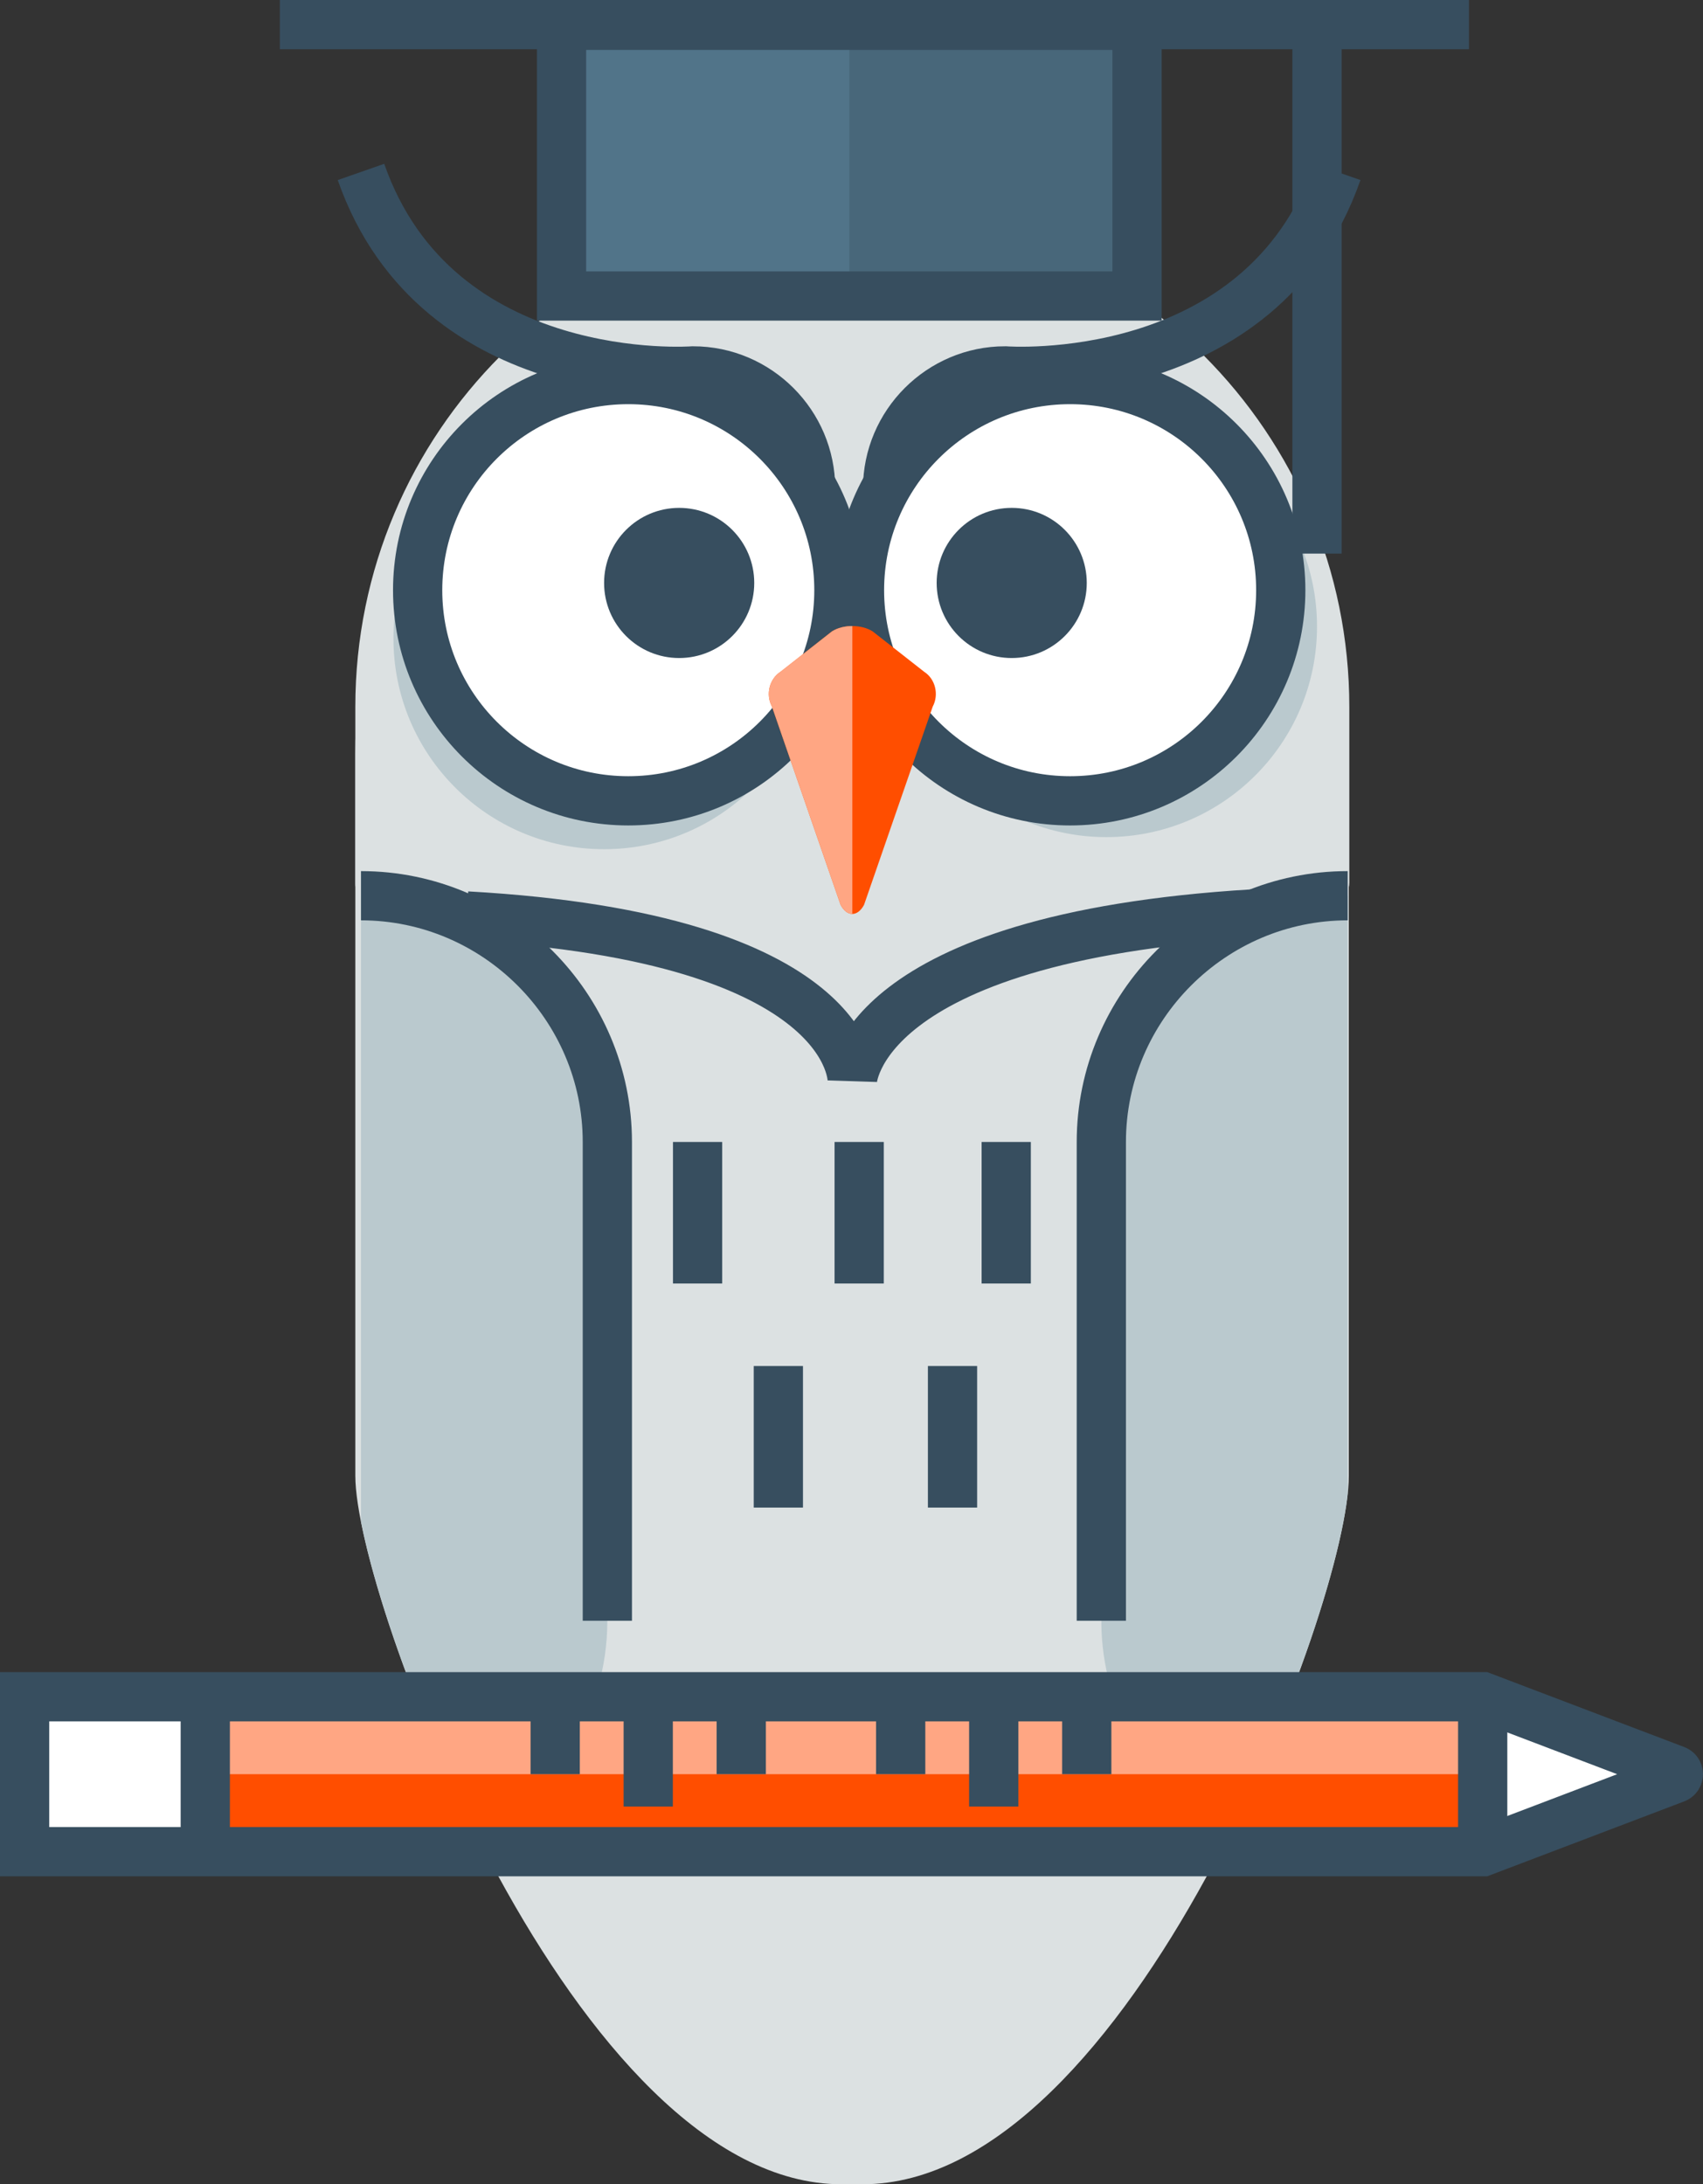 <?xml version="1.0" encoding="utf-8"?>
<!-- Generator: Adobe Illustrator 16.0.4, SVG Export Plug-In . SVG Version: 6.00 Build 0)  -->
<!DOCTYPE svg PUBLIC "-//W3C//DTD SVG 1.1//EN" "http://www.w3.org/Graphics/SVG/1.1/DTD/svg11.dtd">
<svg version="1.1" id="Layer_1" xmlns="http://www.w3.org/2000/svg" xmlns:xlink="http://www.w3.org/1999/xlink" x="0px" y="0px"
	 width="256.307px" height="328.729px" viewBox="0 0 256.307 328.729" enable-background="new 0 0 256.307 328.729"
	 xml:space="preserve">
<rect x="0" y="0" width="256.307" height="328.729" fill="#333333" stroke="none"/>
<g id="XMLID_287_">
	<path id="XMLID_284_" fill="#DCE1E2" d="M129.826,328.729h-3.173c-40.244,0-73.175-88.208-73.175-106.603V113.39
		c0-40.247,32.931-73.175,73.175-73.175h3.173c40.247,0,73.171,32.928,73.171,73.175v108.736
		C203.077,241.056,170.073,328.729,129.826,328.729z"/>
	<path id="XMLID_299_" fill="#BAC9CE" d="M54.329,134.805v94.21c2.178,11.013,8.448,29.364,17.533,47.346
		c11.563-6.295,19.544-18.416,19.544-32.439v-72.042C91.406,151.491,74.724,134.805,54.329,134.805z"/>
	<path id="XMLID_301_" fill="#BAC9CE" d="M165.753,171.879v72.042c0,13.85,7.793,25.847,19.125,32.215
		c10.297-20.435,16.896-41.297,17.953-51.369v-89.963C182.44,134.805,165.753,151.491,165.753,171.879z"/>
	<path id="XMLID_295_" fill="#DCE1E2" d="M128.281,31.593c-41.314,0-74.803,33.489-74.803,74.8v26.646
		c0,4.743,12.041,4.544,16.78,4.812c58.717,3.292,58.016,24.866,58.016,24.866s0.702-21.574,60.331-25.174
		c4.732-0.286,14.472,0.025,14.472-4.718v-26.433C203.077,65.082,169.589,31.593,128.281,31.593z"/>
	<path id="XMLID_286_" fill="none" stroke="#374E5F" stroke-width="7.41" stroke-miterlimit="10" d="M70.259,137.852
		c58.717,3.292,58.016,24.866,58.016,24.866s0.702-21.574,60.331-25.174"/>
	<path id="XMLID_275_" fill="#FFFFFF" d="M223.15,278.676H3.705v-23.322H223.15l29.017,11.035c0.579,0.217,0.579,1.027,0,1.252
		L223.15,278.676z"/>
	<rect id="XMLID_274_" x="3.705" y="255.354" fill="#FF4E00" width="219.445" height="23.322"/>
	<rect id="XMLID_273_" x="3.705" y="255.354" fill="#FFA683" width="219.445" height="11.657"/>
	<rect id="XMLID_272_" x="3.665" y="254.703" fill="#FFFFFF" width="27.229" height="24.617"/>
	<path id="XMLID_271_" fill="none" stroke="#374E5F" stroke-width="7.41" stroke-miterlimit="10" d="M223.15,278.676H3.705
		v-23.322H223.15l29.017,11.035c0.579,0.217,0.579,1.027,0,1.252L223.15,278.676z"/>
	
		<line id="XMLID_268_" fill="none" stroke="#374E5F" stroke-width="7.41" stroke-miterlimit="10" x1="30.895" y1="255.354" x2="30.895" y2="275.746"/>
	
		<line id="XMLID_266_" fill="none" stroke="#374E5F" stroke-width="7.41" stroke-miterlimit="10" x1="223.15" y1="256.816" x2="223.15" y2="277.208"/>
	<circle id="XMLID_260_" fill="#BAC9CE" cx="90.918" cy="96.103" r="31.701"/>
	<circle id="XMLID_264_" fill="#FFFFFF" cx="94.558" cy="88.823" r="31.701"/>
	<path id="XMLID_300_" fill="#BAC9CE" d="M198.215,94.283c0,17.508-14.19,31.702-31.702,31.702
		c-17.504,0-31.694-14.194-31.694-31.702s14.19-31.702,31.694-31.702C184.024,62.581,198.215,76.775,198.215,94.283z"/>
	<path id="XMLID_263_" fill="#FFFFFF" d="M192.759,88.823c0,17.508-14.197,31.701-31.702,31.701
		c-17.511,0-31.701-14.193-31.701-31.701s14.19-31.701,31.701-31.701C178.562,57.122,192.759,71.315,192.759,88.823z"/>
	
		<circle id="XMLID_261_" fill="none" stroke="#374E5F" stroke-width="7.41" stroke-miterlimit="10" cx="94.558" cy="88.823" r="31.701"/>
	<path id="XMLID_262_" fill="none" stroke="#374E5F" stroke-width="7.41" stroke-miterlimit="10" d="M192.759,88.823
		c0,17.508-14.197,31.701-31.702,31.701c-17.511,0-31.701-14.193-31.701-31.701s14.19-31.701,31.701-31.701
		C178.562,57.122,192.759,71.315,192.759,88.823z"/>
	<path id="XMLID_267_" fill="#374E5F" d="M163.561,87.734c0,6.241-5.058,11.299-11.295,11.299c-6.245,0-11.296-5.058-11.296-11.299
		c0-6.241,5.051-11.3,11.296-11.3C158.503,76.435,163.561,81.493,163.561,87.734z"/>
	<circle id="XMLID_265_" fill="#374E5F" cx="102.217" cy="87.734" r="11.299"/>
	<path id="XMLID_270_" fill="none" stroke="#374E5F" stroke-width="7.41" stroke-miterlimit="10" d="M201.254,25.876
		c-11.491,32.874-49.98,29.943-49.98,29.943c-9.725,0-17.685,7.963-17.685,17.692l0,0"/>
	<path id="XMLID_316_" fill="none" stroke="#374E5F" stroke-width="7.41" stroke-miterlimit="10" d="M54.329,25.876
		c11.491,32.874,49.976,29.943,49.976,29.943c9.732,0,17.692,7.963,17.692,17.692l0,0"/>
	<g id="XMLID_314_">
		<path id="XMLID_278_" fill="#FF4E00" d="M116.183,106.342l10.33,29.838c0.973,1.823,2.551,1.823,3.528,0l10.336-29.838
			c0.97-1.82,0.391-4.168-1.295-5.246l-7.743-6.071c-1.693-1.074-4.436-1.074-6.129,0l-7.728,6.071
			C115.792,102.174,115.209,104.521,116.183,106.342z"/>
		<path id="XMLID_277_" fill="#FFA683" d="M128.281,94.218c-1.11,0-2.225,0.268-3.072,0.807l-7.728,6.071
			c-1.689,1.078-2.272,3.426-1.299,5.246l10.33,29.838c0.488,0.912,1.129,1.364,1.769,1.364V94.218z"/>
	</g>
	
		<line id="XMLID_269_" fill="none" stroke="#374E5F" stroke-width="7.41" stroke-miterlimit="10" x1="104.988" y1="171.864" x2="104.988" y2="193.167"/>
	
		<line id="XMLID_309_" fill="none" stroke="#374E5F" stroke-width="7.41" stroke-miterlimit="10" x1="129.309" y1="171.864" x2="129.309" y2="193.167"/>
	
		<line id="XMLID_311_" fill="none" stroke="#374E5F" stroke-width="7.41" stroke-miterlimit="10" x1="151.44" y1="171.864" x2="151.44" y2="193.167"/>
	
		<line id="XMLID_313_" fill="none" stroke="#374E5F" stroke-width="7.41" stroke-miterlimit="10" x1="117.145" y1="205.585" x2="117.145" y2="226.888"/>
	
		<line id="XMLID_312_" fill="none" stroke="#374E5F" stroke-width="7.41" stroke-miterlimit="10" x1="143.358" y1="205.585" x2="143.358" y2="226.888"/>
	<rect id="XMLID_318_" x="84.518" y="3.806" fill="#48677A" width="86.612" height="40.743"/>
	<rect id="XMLID_279_" x="84.518" y="3.806" fill="#517489" width="43.308" height="40.743"/>
	
		<line id="XMLID_322_" fill="none" stroke="#374E5F" stroke-width="7.41" stroke-miterlimit="10" x1="42.118" y1="3.705" x2="221.088" y2="3.705"/>
	
		<line id="XMLID_305_" fill="none" stroke="#374E5F" stroke-width="7.41" stroke-miterlimit="10" x1="198.215" y1="83.316" x2="198.215" y2="4.729"/>
	
		<rect id="XMLID_320_" x="84.518" y="3.806" fill="none" stroke="#374E5F" stroke-width="7.41" stroke-miterlimit="10" width="86.612" height="40.743"/>
	
		<line id="XMLID_321_" fill="none" stroke="#374E5F" stroke-width="7.41" stroke-miterlimit="10" x1="163.561" y1="256.758" x2="163.561" y2="267.012"/>
	
		<line id="XMLID_276_" fill="none" stroke="#374E5F" stroke-width="7.41" stroke-miterlimit="10" x1="149.559" y1="256.758" x2="149.559" y2="271.882"/>
	
		<line id="XMLID_280_" fill="none" stroke="#374E5F" stroke-width="7.41" stroke-miterlimit="10" x1="135.557" y1="256.758" x2="135.557" y2="267.012"/>
	
		<line id="XMLID_283_" fill="none" stroke="#374E5F" stroke-width="7.41" stroke-miterlimit="10" x1="111.562" y1="256.758" x2="111.562" y2="267.012"/>
	
		<line id="XMLID_282_" fill="none" stroke="#374E5F" stroke-width="7.41" stroke-miterlimit="10" x1="97.561" y1="256.758" x2="97.561" y2="271.882"/>
	
		<line id="XMLID_281_" fill="none" stroke="#374E5F" stroke-width="7.41" stroke-miterlimit="10" x1="83.559" y1="256.758" x2="83.559" y2="267.012"/>
	<path id="XMLID_285_" fill="none" stroke="#374E5F" stroke-width="7.41" stroke-miterlimit="10" d="M202.831,134.805
		c-20.391,0-37.078,16.687-37.078,37.074v72.042"/>
	<path id="XMLID_288_" fill="none" stroke="#374E5F" stroke-width="7.41" stroke-miterlimit="10" d="M54.329,134.805
		c20.395,0,37.078,16.687,37.078,37.074v72.042"/>
</g>
</svg>
